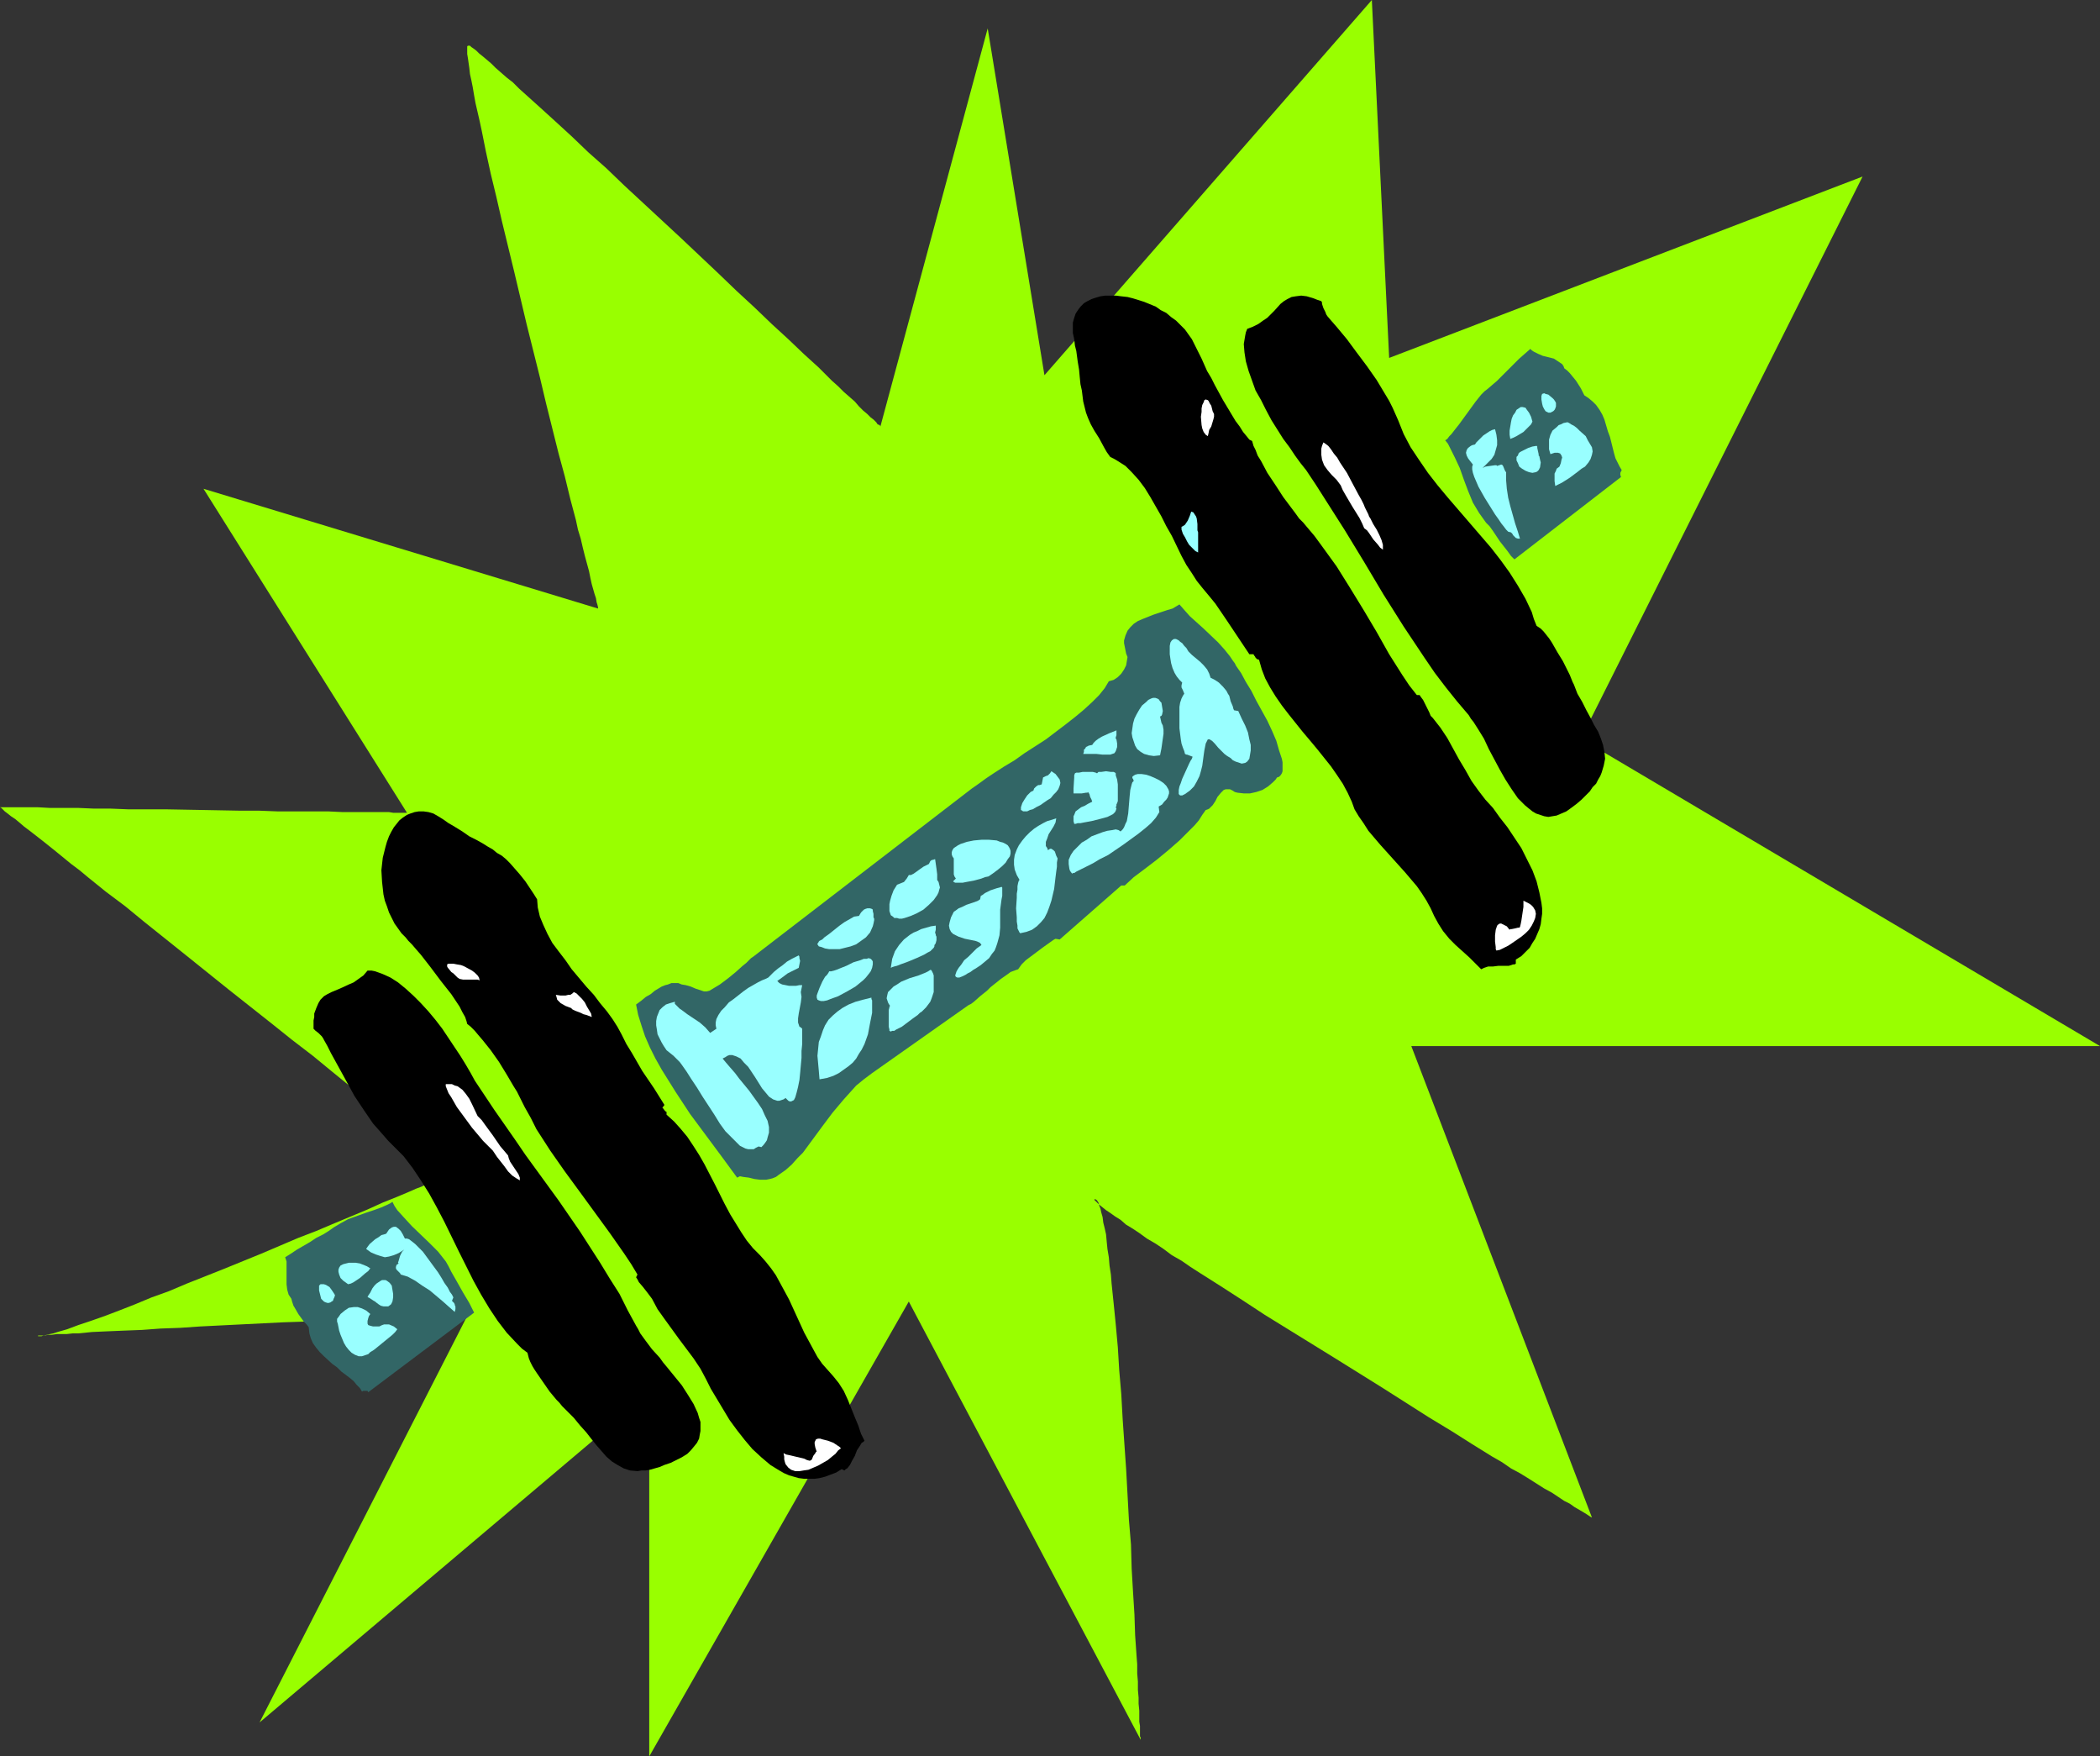<?xml version="1.0" encoding="UTF-8" standalone="no"?>
<svg
   version="1.0"
   width="129.724mm"
   height="108.473mm"
   id="svg42"
   sodipodi:docname="Weights - Dumbbell 1.wmf"
   xmlns:inkscape="http://www.inkscape.org/namespaces/inkscape"
   xmlns:sodipodi="http://sodipodi.sourceforge.net/DTD/sodipodi-0.dtd"
   xmlns="http://www.w3.org/2000/svg"
   xmlns:svg="http://www.w3.org/2000/svg">
  <rect width="100%" height="100%" fill="#333333" stroke="none"/>
  <sodipodi:namedview
     id="namedview42"
     pagecolor="#ffffff"
     bordercolor="#000000"
     borderopacity="0.25"
     inkscape:showpageshadow="2"
     inkscape:pageopacity="0.0"
     inkscape:pagecheckerboard="0"
     inkscape:deskcolor="#d1d1d1"
     inkscape:document-units="mm" />
  <defs
     id="defs1">
    <pattern
       id="WMFhbasepattern"
       patternUnits="userSpaceOnUse"
       width="6"
       height="6"
       x="0"
       y="0" />
  </defs>
  <path
     style="fill:#99ff00;fill-opacity:1;fill-rule:evenodd;stroke:none"
     d="m 139.622,142.046 v -0.162 -0.162 l -0.162,-0.646 -0.162,-0.485 -0.162,-0.97 -0.323,-0.97 -0.323,-1.131 -0.323,-1.131 -0.323,-1.454 -0.323,-1.616 -0.485,-1.778 -0.485,-1.778 -0.485,-1.939 -0.485,-2.101 -0.646,-2.101 -0.485,-2.262 -0.646,-2.424 -0.646,-2.424 -1.293,-5.333 -1.454,-5.333 -1.454,-5.818 -1.454,-5.818 -1.454,-6.141 -3.07,-12.282 -2.909,-12.282 -1.454,-5.979 -1.454,-5.979 -1.293,-5.656 -1.293,-5.333 -1.131,-5.171 -0.485,-2.424 -0.485,-2.424 -0.485,-2.262 -0.485,-2.101 -0.485,-2.101 -0.323,-1.778 -0.323,-1.939 -0.323,-1.616 -0.323,-1.454 -0.162,-1.454 -0.162,-1.131 -0.162,-1.131 -0.162,-0.97 V 11.312 10.827 l 0.162,-0.162 h 0.162 0.323 l 0.323,0.323 0.485,0.323 0.646,0.485 0.646,0.646 0.808,0.646 0.97,0.808 1.131,0.97 0.97,0.97 1.293,1.131 1.293,1.131 1.454,1.131 1.454,1.454 1.616,1.454 1.616,1.454 1.616,1.454 3.555,3.232 3.878,3.555 3.878,3.717 4.202,3.717 4.202,4.04 4.363,4.04 8.888,8.242 8.726,8.242 4.202,4.04 4.202,3.878 4.04,3.878 3.878,3.555 3.555,3.394 3.555,3.232 1.454,1.454 1.616,1.616 1.454,1.293 1.293,1.293 1.293,1.131 1.293,1.131 0.97,1.131 0.97,0.97 0.97,0.808 0.808,0.808 0.646,0.485 0.646,0.646 0.323,0.485 0.485,0.162 0.162,0.323 v 0 L 230.603,6.626 243.854,87.587 320.291,0 324.331,83.547 434.865,41.208 369.094,172.426 490.294,244.176 H 329.502 l 42.178,110.049 v 0 l -0.323,-0.162 -0.485,-0.323 -0.485,-0.323 -0.808,-0.485 -0.808,-0.485 -1.131,-0.646 -1.131,-0.808 -1.293,-0.646 -1.454,-0.97 -1.454,-0.97 -1.778,-0.97 -1.778,-1.131 -1.778,-1.131 -2.101,-1.293 -2.101,-1.131 -2.101,-1.454 -2.262,-1.293 -4.686,-2.909 -4.848,-3.07 -5.333,-3.232 -5.333,-3.394 -5.333,-3.394 -11.15,-6.949 -10.989,-6.787 -5.494,-3.394 -5.171,-3.394 -5.01,-3.232 -4.848,-3.07 -2.262,-1.454 -2.101,-1.454 -2.262,-1.293 -1.939,-1.454 -1.939,-1.293 -1.939,-1.131 -1.778,-1.293 -1.454,-0.97 -1.616,-0.97 -1.293,-1.131 -1.293,-0.808 -1.131,-0.808 -0.97,-0.646 -0.808,-0.646 -0.808,-0.646 -0.485,-0.485 -0.323,-0.323 -0.162,-0.162 -0.162,-0.162 0.162,-0.162 0.323,0.162 0.162,0.162 0.323,0.485 0.162,0.646 0.323,0.808 0.162,0.808 0.323,1.131 0.162,1.293 0.323,1.293 0.323,1.454 0.162,1.778 0.162,1.616 0.323,1.939 0.162,1.939 0.323,2.101 0.162,2.101 0.485,4.686 0.485,4.848 0.485,5.333 0.323,5.333 0.485,5.656 0.323,5.818 0.808,11.635 0.646,11.797 0.485,5.818 0.162,5.656 0.323,5.494 0.323,5.171 0.162,4.848 0.323,4.686 0.162,2.101 v 2.101 l 0.162,1.939 v 1.939 l 0.162,1.778 v 1.454 l 0.162,1.616 v 1.293 1.293 l 0.162,0.97 v 0.97 0.808 0.646 l 0.162,0.323 v 0.485 L 212.181,303.806 151.581,409.977 v -84.84 l -90.981,76.921 48.803,-95.505 h -0.323 -0.323 -0.646 l -0.646,0.162 h -0.646 -0.97 -1.131 l -1.131,0.162 h -1.293 -1.293 l -1.454,0.162 h -1.616 l -1.778,0.162 -3.555,0.162 -3.878,0.162 -4.202,0.162 -4.363,0.323 -4.525,0.162 -4.686,0.323 -4.848,0.162 -9.696,0.485 -9.696,0.485 -4.686,0.323 -4.525,0.162 -4.363,0.323 -4.202,0.162 -3.878,0.162 -3.555,0.162 -1.616,0.162 -1.616,0.162 h -1.293 l -1.454,0.162 h -1.293 -0.97 l -1.131,0.162 h -0.808 l -0.808,0.162 H 9.858 9.373 9.05 8.888 v 0.162 H 9.211 9.696 l 0.485,-0.162 0.808,-0.162 0.646,-0.162 0.808,-0.162 0.97,-0.323 1.131,-0.323 1.131,-0.323 2.586,-0.97 1.454,-0.485 1.454,-0.485 3.232,-1.131 3.394,-1.293 3.717,-1.454 3.878,-1.616 4.04,-1.454 4.202,-1.778 8.565,-3.394 8.726,-3.555 8.726,-3.717 4.202,-1.616 4.202,-1.778 3.878,-1.616 3.878,-1.616 3.555,-1.616 3.232,-1.293 3.07,-1.293 1.454,-0.646 1.293,-0.485 1.293,-0.646 1.131,-0.485 1.131,-0.485 0.97,-0.323 0.808,-0.323 0.808,-0.323 0.646,-0.323 0.646,-0.323 0.485,-0.162 0.323,-0.162 h 0.162 v 0 -0.162 l -0.323,-0.162 -0.323,-0.323 -0.646,-0.485 -0.485,-0.485 -0.808,-0.485 -0.97,-0.808 -0.97,-0.808 -1.293,-0.97 -1.293,-0.97 -1.293,-1.131 -1.454,-1.131 -1.616,-1.293 -1.616,-1.293 -1.778,-1.454 -1.778,-1.454 -1.939,-1.454 -2.101,-1.616 -4.202,-3.232 -4.363,-3.555 -4.525,-3.717 -4.848,-3.717 -4.848,-3.878 -10.019,-7.918 -9.858,-7.918 -4.848,-3.878 -4.848,-3.878 -4.525,-3.717 -4.525,-3.394 -4.202,-3.394 -1.939,-1.616 -1.939,-1.454 -1.778,-1.454 -1.778,-1.454 -1.616,-1.293 -1.616,-1.293 -1.454,-1.131 -1.454,-1.131 -1.293,-0.97 -1.131,-0.97 -0.97,-0.808 -0.97,-0.646 -0.808,-0.646 -0.646,-0.485 -0.485,-0.485 -0.323,-0.323 L 0,188.425 v 0 H 0.97 1.616 4.04 5.01 8.726 l 2.909,0.162 h 3.07 3.555 l 3.717,0.162 h 3.878 l 4.04,0.162 h 8.726 l 8.888,0.162 8.726,0.162 h 4.363 l 4.202,0.162 h 4.202 3.878 3.717 l 3.394,0.162 h 3.232 2.909 2.586 2.101 l 0.97,0.162 h 3.232 l -47.51,-75.628 z"
     id="path1" />
  <path
     style="fill:#326666;fill-opacity:1;fill-rule:evenodd;stroke:none"
     d="m 148.51,234.48 0.485,2.424 0.808,2.586 0.808,2.424 1.131,2.586 1.293,2.586 1.454,2.586 1.616,2.586 1.616,2.586 3.394,5.171 3.717,5.01 3.717,5.01 3.555,4.848 0.323,-0.162 0.323,-0.162 0.808,0.162 1.293,0.162 1.293,0.323 1.293,0.162 h 1.454 l 0.808,-0.162 0.646,-0.162 0.808,-0.323 0.646,-0.485 1.616,-1.131 1.454,-1.293 1.293,-1.454 1.293,-1.293 2.262,-3.07 2.262,-3.07 2.424,-3.232 2.586,-3.07 1.454,-1.616 1.454,-1.616 1.778,-1.454 1.939,-1.454 22.462,-15.837 0.646,-0.323 0.646,-0.485 1.454,-1.293 1.616,-1.293 0.808,-0.808 0.808,-0.646 1.616,-1.293 1.616,-1.131 0.646,-0.485 1.293,-0.485 0.485,-0.162 0.808,-1.131 0.97,-0.97 1.293,-0.97 1.293,-0.97 1.293,-0.97 1.131,-0.808 1.131,-0.808 0.485,-0.323 0.323,-0.162 0.97,0.162 14.382,-12.605 h 0.808 l 2.101,-1.939 2.586,-1.939 2.747,-2.101 2.747,-2.262 2.586,-2.262 2.424,-2.424 1.131,-1.131 0.97,-1.131 0.808,-1.293 0.808,-1.131 0.485,-0.162 0.323,-0.162 0.808,-0.808 0.646,-0.97 0.485,-0.97 0.808,-0.97 0.323,-0.323 0.323,-0.323 0.485,-0.162 h 0.485 0.485 l 0.646,0.323 0.485,0.323 0.646,0.162 1.454,0.162 h 1.454 l 1.454,-0.323 1.454,-0.485 1.293,-0.808 1.131,-0.97 0.646,-0.646 0.323,-0.485 0.485,-0.162 0.323,-0.323 0.323,-0.485 0.162,-0.485 v -0.646 -0.646 -0.808 l -0.162,-0.808 -0.646,-1.939 -0.646,-2.262 -0.97,-2.262 -1.131,-2.424 -2.586,-4.686 -1.131,-2.262 -1.293,-2.101 -1.131,-2.101 -1.131,-1.616 -0.323,-0.646 -0.485,-0.646 -0.323,-0.485 -0.323,-0.485 -1.293,-1.616 -1.454,-1.616 -3.394,-3.232 -1.616,-1.454 -1.616,-1.454 -1.293,-1.454 -1.131,-1.293 -0.808,0.485 -0.808,0.485 -1.131,0.323 -0.97,0.323 -2.424,0.808 -2.424,0.97 -1.131,0.485 -0.97,0.646 -0.808,0.808 -0.646,0.808 -0.485,1.131 -0.323,1.131 v 0.646 l 0.162,0.808 0.162,0.808 0.162,0.808 0.323,0.808 -0.162,0.97 -0.162,0.97 -0.485,0.97 -0.646,0.97 -0.808,0.808 -0.97,0.646 -1.131,0.323 -0.485,0.808 -0.485,0.808 -1.293,1.616 -1.616,1.616 -1.939,1.778 -1.939,1.616 -2.262,1.778 -4.686,3.555 -5.01,3.232 -2.262,1.616 -2.424,1.454 -2.262,1.454 -1.939,1.293 -1.778,1.293 -1.616,1.131 -51.066,39.269 -0.485,0.323 -0.485,0.485 -0.646,0.646 -0.808,0.646 -1.616,1.454 -1.778,1.454 -1.939,1.454 -0.808,0.485 -0.808,0.485 -0.808,0.485 -0.646,0.162 h -0.646 l -0.485,-0.162 -1.454,-0.485 -1.131,-0.485 -1.131,-0.323 -0.97,-0.162 -0.808,-0.323 h -0.808 -0.808 l -0.808,0.323 -0.646,0.162 -0.808,0.323 -0.808,0.485 -0.808,0.485 -0.97,0.808 -1.131,0.646 -0.97,0.808 z"
     id="path2" />
  <path
     style="fill:#99ffff;fill-opacity:1;fill-rule:evenodd;stroke:none"
     d="m 186.971,231.572 0.162,1.131 -0.162,1.293 -0.485,2.586 -0.162,1.131 v 0.97 l 0.162,0.485 0.162,0.485 0.323,0.162 0.323,0.323 v 0.323 0.808 1.131 1.293 l -0.162,1.616 v 1.616 l -0.323,3.555 -0.162,1.616 -0.323,1.616 -0.323,1.293 -0.323,1.131 -0.162,0.323 -0.162,0.323 -0.323,0.162 -0.323,0.162 h -0.323 l -0.323,-0.162 -0.323,-0.323 -0.323,-0.323 -0.485,0.323 -0.485,0.162 -0.485,0.162 h -0.485 l -0.485,-0.162 -0.485,-0.162 -0.97,-0.646 -0.808,-0.97 -0.808,-0.97 -1.616,-2.586 -1.616,-2.424 -0.97,-0.97 -0.808,-0.97 -0.97,-0.485 -0.485,-0.162 -0.485,-0.162 h -0.646 l -0.485,0.162 -0.485,0.323 -0.646,0.323 0.808,0.97 0.97,1.131 1.131,1.293 0.97,1.293 2.262,2.747 2.101,2.909 0.97,1.454 0.646,1.454 0.646,1.293 0.323,1.454 v 1.293 l -0.323,1.131 -0.162,0.646 -0.323,0.485 -0.485,0.646 -0.485,0.485 -0.646,-0.162 -0.646,0.323 -0.485,0.323 h -0.646 -0.646 l -0.646,-0.162 -0.646,-0.323 -0.646,-0.323 -0.646,-0.646 -1.293,-1.293 -1.454,-1.454 -1.293,-1.778 -1.293,-2.101 -2.747,-4.202 -1.293,-2.101 -1.293,-1.939 -1.131,-1.778 -1.131,-1.616 -0.485,-0.646 -0.485,-0.485 -0.485,-0.485 -0.485,-0.485 -0.808,-0.646 -0.808,-0.646 -0.646,-0.97 -0.485,-0.808 -0.485,-0.97 -0.485,-0.97 -0.162,-1.131 -0.162,-0.97 v -0.97 l 0.162,-0.97 0.323,-0.808 0.323,-0.808 0.646,-0.646 0.808,-0.646 0.97,-0.323 1.131,-0.323 v 0.162 0.323 l 0.323,0.323 0.323,0.323 0.485,0.485 0.485,0.323 1.293,0.97 1.454,0.97 1.454,0.97 1.293,1.131 1.131,1.293 1.454,-0.97 -0.162,-0.808 v -0.646 l 0.162,-0.808 0.485,-0.97 0.646,-0.97 0.808,-0.808 0.97,-1.131 1.131,-0.808 2.262,-1.778 1.131,-0.808 1.131,-0.646 1.131,-0.646 0.97,-0.485 0.808,-0.323 0.646,-0.323 0.646,-0.646 0.646,-0.646 0.97,-0.808 1.131,-0.808 0.97,-0.808 1.131,-0.646 0.97,-0.485 0.646,-0.323 0.162,0.323 v 0.323 l 0.162,0.646 -0.162,0.808 -0.162,0.808 -1.293,0.646 -1.293,0.646 -1.293,0.97 -1.131,0.808 0.485,0.485 0.646,0.323 0.808,0.162 0.808,0.162 h 1.616 l 0.808,-0.162 h 0.646 z"
     id="path3" />
  <path
     style="fill:#99ffff;fill-opacity:1;fill-rule:evenodd;stroke:none"
     d="m 203.616,236.42 -0.485,2.424 -0.485,2.586 -0.808,2.262 -0.646,1.293 -0.646,0.97 -0.646,1.131 -0.808,0.97 -0.97,0.808 -1.131,0.808 -1.131,0.808 -1.293,0.646 -1.454,0.485 -1.778,0.323 -0.162,-1.939 -0.162,-1.778 -0.162,-1.778 0.162,-1.616 0.162,-1.616 0.485,-1.293 0.485,-1.454 0.485,-1.131 0.808,-1.293 0.97,-0.97 1.131,-0.97 1.131,-0.808 1.454,-0.808 1.616,-0.646 1.778,-0.485 1.939,-0.485 v 0.323 l 0.162,0.323 v 2.586 z"
     id="path4" />
  <path
     style="fill:#99ffff;fill-opacity:1;fill-rule:evenodd;stroke:none"
     d="m 203.777,224.461 v 0.646 l -0.162,0.808 -0.323,0.808 -0.485,0.646 -0.646,0.808 -0.646,0.646 -1.778,1.454 -1.939,1.131 -2.101,1.131 -1.778,0.646 -0.808,0.323 -0.808,0.162 h -0.646 l -0.485,-0.162 -0.323,-0.162 -0.162,-0.485 v -0.485 l 0.162,-0.485 0.485,-1.293 0.646,-1.454 0.646,-1.131 0.485,-0.485 0.323,-0.485 0.162,-0.323 h 0.162 0.323 l 0.646,-0.162 0.485,-0.162 0.808,-0.323 1.616,-0.646 1.616,-0.808 1.616,-0.485 0.808,-0.323 h 0.646 l 0.485,-0.162 0.485,0.162 0.323,0.323 z"
     id="path5" />
  <path
     style="fill:#99ffff;fill-opacity:1;fill-rule:evenodd;stroke:none"
     d="m 204.101,214.765 -0.162,0.808 -0.162,0.646 -0.646,1.454 -0.97,1.131 -1.131,0.808 -1.131,0.808 -1.293,0.485 -1.293,0.323 -1.293,0.323 h -1.293 -1.131 l -0.97,-0.162 -0.808,-0.323 -0.646,-0.162 -0.323,-0.485 v -0.162 l 0.162,-0.162 0.162,-0.323 0.162,-0.162 0.646,-0.323 0.485,-0.485 1.131,-0.808 2.424,-1.939 1.131,-0.808 1.131,-0.646 1.131,-0.646 1.131,-0.162 0.485,-0.808 0.646,-0.646 0.323,-0.162 0.485,-0.162 h 0.646 l 0.485,0.162 0.162,0.162 v 0.323 l 0.162,0.646 v 0.808 l 0.162,0.323 z"
     id="path6" />
  <path
     style="fill:#99ffff;fill-opacity:1;fill-rule:evenodd;stroke:none"
     d="m 217.19,226.4 h 0.162 l 0.162,0.162 0.162,0.323 0.162,0.323 0.162,0.485 v 0.808 1.293 1.778 l -0.485,1.454 -0.323,0.808 -0.485,0.646 -0.485,0.646 -0.485,0.485 -0.162,0.162 -0.323,0.323 -0.485,0.323 -0.485,0.485 -1.131,0.808 -1.293,0.97 -1.293,0.97 -1.293,0.646 -0.485,0.323 h -0.485 l -0.323,0.162 -0.323,-0.162 v 0 -0.323 l -0.162,-0.646 v -0.808 -2.101 -0.97 l 0.162,-0.646 v -0.162 l 0.162,-0.162 -0.323,-0.485 -0.162,-0.323 -0.323,-0.97 0.162,-0.808 0.162,-0.646 0.646,-0.646 0.646,-0.646 0.808,-0.485 0.97,-0.646 1.939,-0.808 2.101,-0.646 0.808,-0.323 0.808,-0.323 0.646,-0.323 z"
     id="path7" />
  <path
     style="fill:#99ffff;fill-opacity:1;fill-rule:evenodd;stroke:none"
     d="m 218.483,218.159 v 0.162 l 0.162,0.323 v 0.808 l -0.162,0.646 -0.162,0.323 -0.162,0.162 v 0.323 l -0.162,0.323 -0.323,0.323 -0.485,0.485 -0.646,0.323 -0.808,0.485 -1.778,0.808 -1.939,0.808 -1.778,0.646 -0.808,0.323 -0.646,0.162 -0.485,0.162 -0.323,0.162 0.323,-2.101 0.646,-1.778 0.97,-1.454 1.131,-1.293 1.454,-1.131 0.808,-0.485 0.808,-0.323 0.97,-0.485 1.131,-0.323 1.131,-0.323 1.131,-0.162 v 0.162 0.323 0.485 l -0.162,0.646 z"
     id="path8" />
  <path
     style="fill:#99ffff;fill-opacity:1;fill-rule:evenodd;stroke:none"
     d="m 218.806,205.393 0.323,0.485 0.162,0.646 0.162,0.646 -0.162,0.485 -0.162,0.646 -0.323,0.646 -0.808,1.131 -1.131,1.131 -1.293,1.131 -1.454,0.808 -1.454,0.646 -1.454,0.485 -0.646,0.162 h -0.646 l -0.485,-0.162 h -0.646 l -0.323,-0.323 -0.485,-0.323 -0.162,-0.485 -0.162,-0.485 v -0.808 -0.808 l 0.162,-0.808 0.323,-1.131 0.485,-1.293 0.808,-1.293 0.808,-0.323 0.808,-0.323 0.646,-0.808 0.485,-0.808 h 0.485 l 0.646,-0.323 1.131,-0.808 1.131,-0.808 1.293,-0.646 0.162,-0.323 0.162,-0.323 0.162,-0.162 0.323,-0.162 h 0.162 l 0.485,-0.162 0.162,1.131 0.162,1.131 0.162,1.293 z"
     id="path9" />
  <path
     style="fill:#99ffff;fill-opacity:1;fill-rule:evenodd;stroke:none"
     d="m 222.685,200.383 -0.323,-0.485 -0.162,-0.485 v -0.485 l 0.162,-0.485 0.323,-0.485 0.485,-0.323 0.485,-0.323 0.646,-0.323 1.454,-0.485 1.616,-0.323 1.778,-0.162 h 1.778 l 1.778,0.162 0.808,0.323 0.646,0.162 0.646,0.323 0.485,0.323 0.323,0.485 0.162,0.323 0.162,0.485 v 0.646 l -0.162,0.646 -0.485,0.646 -0.485,0.808 -0.808,0.808 -0.97,0.808 -1.293,0.97 -0.485,0.323 -0.485,0.323 -0.808,0.162 -0.808,0.323 -1.778,0.485 -1.778,0.323 -0.808,0.162 h -0.646 -1.131 l -0.323,-0.162 -0.162,-0.162 0.162,-0.162 0.485,-0.485 -0.323,-0.485 -0.162,-0.485 v -1.616 -1.778 z"
     id="path10" />
  <path
     style="fill:#99ffff;fill-opacity:1;fill-rule:evenodd;stroke:none"
     d="m 233.835,209.917 -0.323,2.424 v 2.101 2.101 l -0.162,1.778 -0.485,1.778 -0.323,0.97 -0.323,0.808 -0.646,0.808 -0.646,0.97 -0.97,0.808 -0.97,0.808 -0.97,0.646 -0.808,0.485 -0.646,0.485 -0.646,0.323 -0.485,0.323 -0.646,0.323 -0.808,0.323 h -0.485 l -0.323,-0.162 -0.162,-0.323 0.162,-0.485 0.162,-0.485 0.485,-0.808 0.646,-0.808 0.646,-0.97 0.97,-0.808 0.97,-0.97 0.97,-0.97 1.131,-0.808 -0.323,-0.485 -0.646,-0.323 -0.485,-0.162 -0.808,-0.162 -1.616,-0.323 -1.454,-0.485 -0.646,-0.323 -0.646,-0.323 -0.485,-0.485 -0.323,-0.646 -0.162,-0.808 0.162,-0.808 0.323,-1.131 0.323,-0.646 0.323,-0.646 0.485,-0.323 0.646,-0.485 0.808,-0.323 0.97,-0.485 1.939,-0.646 0.808,-0.323 0.485,-0.323 0.162,-0.808 0.323,-0.162 0.646,-0.485 1.293,-0.646 1.454,-0.485 0.646,-0.162 0.485,-0.162 0.162,0.162 v 0.323 0.808 0.808 z"
     id="path11" />
  <path
     style="fill:#99ffff;fill-opacity:1;fill-rule:evenodd;stroke:none"
     d="m 246.925,200.383 -0.162,0.97 v 0.97 l -0.162,1.131 -0.162,1.293 -0.323,2.747 -0.646,2.747 -0.485,1.454 -0.485,1.293 -0.646,1.293 -0.808,0.97 -0.97,0.97 -1.131,0.808 -1.293,0.485 -1.454,0.323 -0.162,-0.162 -0.162,-0.323 -0.323,-0.646 v -0.646 l -0.162,-0.97 v -0.97 l -0.162,-2.101 0.162,-2.424 v -0.97 l 0.162,-0.97 v -0.808 l 0.162,-0.808 0.162,-0.485 0.162,-0.162 -0.646,-1.131 -0.485,-1.293 -0.162,-1.131 v -1.131 l 0.162,-1.131 0.485,-1.293 0.485,-0.97 0.808,-1.131 0.808,-0.97 0.97,-0.97 0.97,-0.808 0.97,-0.646 1.131,-0.646 0.97,-0.485 1.131,-0.323 0.97,-0.323 -0.162,0.97 -0.485,0.97 -1.131,1.778 -0.323,0.97 -0.323,0.808 v 0.97 l 0.323,0.485 0.162,0.485 0.485,-0.323 h 0.323 l 0.485,0.323 0.323,0.323 0.162,0.485 0.162,0.485 0.162,0.323 z"
     id="path12" />
  <path
     style="fill:#99ffff;fill-opacity:1;fill-rule:evenodd;stroke:none"
     d="m 243.531,181.476 0.646,-0.323 0.485,-0.162 0.323,-0.323 0.162,-0.162 0.323,-0.485 0.97,0.646 0.485,0.646 0.485,0.646 0.162,0.808 -0.162,0.646 -0.323,0.808 -0.485,0.646 -0.646,0.646 -0.646,0.808 -0.808,0.485 -1.616,1.131 -0.97,0.485 -0.808,0.485 -0.646,0.162 -0.646,0.323 h -0.646 -0.323 l -0.162,-0.162 -0.323,-0.162 v -0.323 -0.323 l 0.323,-0.97 0.485,-0.808 0.646,-0.97 0.808,-0.808 0.323,-0.162 0.323,-0.162 0.162,-0.485 0.162,-0.162 0.323,-0.323 0.485,-0.323 h 0.323 l 0.485,-0.162 z"
     id="path13" />
  <path
     style="fill:#99ffff;fill-opacity:1;fill-rule:evenodd;stroke:none"
     d="m 260.337,180.345 0.162,0.162 v 0.485 l 0.323,0.97 0.162,1.131 v 1.293 1.454 1.131 l -0.162,0.485 -0.162,0.323 v 0.323 l -0.162,0.323 0.162,0.323 -0.162,0.485 -0.162,0.323 -0.485,0.485 -0.646,0.323 -0.646,0.323 -1.778,0.485 -1.939,0.485 -1.778,0.323 -0.808,0.162 h -0.646 l -0.485,0.162 h -0.323 l -0.162,-0.646 v -0.646 -0.485 l 0.162,-0.323 0.323,-0.808 0.646,-0.485 0.646,-0.485 0.808,-0.323 0.808,-0.485 0.97,-0.485 -0.162,-0.485 -0.323,-0.646 -0.162,-0.646 -0.323,-0.485 -0.162,0.162 h -0.323 l -0.97,0.162 h -1.131 -0.808 v -1.131 l 0.162,-2.586 v -0.485 l 0.162,-0.485 0.323,-0.162 h 0.646 l 0.808,-0.162 h 0.808 0.97 0.646 l 0.646,0.162 0.323,0.162 0.323,-0.323 h 0.646 l 1.131,-0.162 1.131,0.162 h 0.646 z"
     id="path14" />
  <path
     style="fill:#99ffff;fill-opacity:1;fill-rule:evenodd;stroke:none"
     d="m 270.68,189.556 -0.808,1.293 -1.131,1.293 -1.293,1.131 -1.616,1.293 -1.778,1.293 -1.778,1.293 -3.555,2.424 -1.939,0.97 -1.616,0.97 -1.616,0.808 -1.293,0.646 -0.97,0.485 -0.485,0.323 h -0.323 l -0.162,0.162 h -0.162 0.162 l -0.485,-0.646 -0.162,-0.485 -0.162,-1.131 v -0.97 l 0.485,-1.131 0.646,-0.97 0.97,-0.97 0.97,-0.97 1.131,-0.646 1.131,-0.808 1.293,-0.485 1.293,-0.485 1.131,-0.323 1.131,-0.162 0.808,-0.162 0.646,0.162 0.485,0.323 0.485,-0.485 0.323,-0.485 0.323,-0.808 0.323,-0.646 0.323,-1.778 0.162,-1.939 0.162,-1.939 0.162,-1.616 0.162,-0.646 0.162,-0.646 0.162,-0.485 0.323,-0.323 -0.162,-0.485 -0.162,-0.162 v -0.323 l 0.162,-0.162 0.485,-0.323 0.646,-0.162 h 0.808 l 1.131,0.162 0.97,0.323 1.131,0.485 0.97,0.485 0.97,0.646 0.646,0.646 0.485,0.808 0.162,0.485 v 0.485 l -0.162,0.485 -0.162,0.485 -0.323,0.485 -0.485,0.485 -0.485,0.646 -0.808,0.485 z"
     id="path15" />
  <path
     style="fill:#99ffff;fill-opacity:1;fill-rule:evenodd;stroke:none"
     d="m 260.661,172.588 0.162,0.97 v 0.808 l -0.162,0.485 -0.162,0.485 -0.323,0.485 -0.485,0.162 -0.485,0.162 h -0.485 -1.293 l -1.454,-0.162 h -1.616 -1.454 l 0.162,-0.485 v -0.485 l 0.323,-0.323 0.162,-0.323 0.646,-0.323 0.808,-0.162 0.323,-0.485 0.485,-0.485 0.646,-0.485 0.808,-0.485 1.778,-0.808 0.808,-0.323 0.808,-0.323 v 0.485 0.646 l -0.162,0.485 v 0.323 z"
     id="path16" />
  <path
     style="fill:#99ffff;fill-opacity:1;fill-rule:evenodd;stroke:none"
     d="m 271.164,168.709 0.323,0.646 0.162,0.97 v 0.97 l -0.162,1.131 -0.323,2.262 -0.162,0.808 -0.162,0.808 -1.454,0.162 -1.131,-0.162 -1.131,-0.323 -0.808,-0.485 -0.808,-0.646 -0.485,-0.808 -0.323,-0.97 -0.323,-0.97 -0.162,-0.97 0.162,-1.131 0.162,-1.131 0.323,-1.131 0.485,-0.97 0.646,-1.131 0.646,-0.97 0.97,-0.808 0.485,-0.485 0.646,-0.323 0.485,-0.162 h 0.485 l 0.485,0.162 0.323,0.162 0.323,0.485 0.323,0.323 0.162,0.97 0.162,0.97 -0.162,0.808 -0.162,0.323 -0.323,0.162 z"
     id="path17" />
  <path
     style="fill:#99ffff;fill-opacity:1;fill-rule:evenodd;stroke:none"
     d="m 286.355,161.276 0.323,0.646 0.323,0.485 0.323,1.293 0.485,1.131 0.162,0.646 0.162,0.323 0.97,0.162 0.808,1.778 0.808,1.616 0.646,1.616 0.323,1.616 0.323,1.293 v 1.293 l -0.162,0.97 -0.162,0.97 -0.485,0.646 -0.485,0.323 -0.808,0.162 -0.485,-0.162 -0.97,-0.323 -0.646,-0.323 -0.485,-0.485 -0.808,-0.485 -0.646,-0.485 -0.646,-0.646 -0.808,-0.808 -0.808,-0.97 -0.323,-0.323 -0.323,-0.323 -0.323,-0.162 -0.162,-0.162 h -0.485 l -0.162,0.323 -0.323,0.646 -0.162,0.808 -0.162,0.808 -0.162,1.131 -0.323,2.424 -0.323,1.293 -0.323,1.131 -0.646,1.293 -0.646,1.131 -0.97,0.97 -1.131,0.808 -0.323,0.162 -0.323,0.162 h -0.485 l -0.323,-0.323 v -0.323 -0.646 l 0.162,-0.808 0.323,-0.808 0.323,-0.97 0.808,-1.778 0.808,-1.778 0.323,-0.646 0.323,-0.485 0.162,-0.485 v 0 l -1.293,-0.485 h -0.162 l -0.323,-0.162 -0.162,-0.646 -0.323,-0.808 -0.323,-0.97 -0.162,-0.97 -0.323,-2.586 v -2.586 -1.293 -1.131 l 0.162,-0.97 0.323,-0.97 0.323,-0.646 0.323,-0.485 -0.323,-0.808 -0.323,-0.646 v -0.485 l 0.162,-0.646 -0.646,-0.646 -0.646,-0.808 -0.485,-0.808 -0.485,-1.131 -0.323,-1.131 -0.162,-0.97 -0.162,-1.131 v -1.131 -0.808 l 0.162,-0.808 0.323,-0.485 0.485,-0.323 h 0.485 l 0.323,0.162 0.323,0.162 0.323,0.323 0.485,0.323 0.485,0.646 0.485,0.485 0.485,0.808 0.808,0.808 1.939,1.616 0.808,0.808 0.808,0.97 0.485,0.97 0.323,0.97 0.97,0.485 0.97,0.646 0.97,0.97 z"
     id="path18" />
  <path
     style="fill:#326666;fill-opacity:1;fill-rule:evenodd;stroke:none"
     d="m 347.278,90.819 -0.646,0.485 -0.808,0.808 -1.293,1.616 -2.586,3.555 -1.293,1.778 -0.646,0.808 -1.131,1.454 -0.485,0.485 -0.485,0.646 -0.485,0.323 0.646,0.808 0.485,0.97 1.131,2.262 1.131,2.424 0.97,2.747 0.97,2.586 1.131,2.747 1.454,2.424 0.808,1.131 0.808,1.131 0.808,0.808 0.808,1.131 1.616,2.424 1.778,2.262 0.808,1.131 0.808,0.808 24.886,-19.23 -0.162,-0.485 v -0.485 l 0.162,-0.323 0.162,-0.323 -0.485,-0.808 -0.485,-0.97 -0.485,-0.97 -0.323,-1.131 -0.646,-2.586 -0.323,-1.293 -0.485,-1.293 -0.808,-2.747 -0.485,-1.131 -0.646,-1.131 -0.808,-1.131 -0.808,-0.808 -0.97,-0.808 -0.97,-0.646 -0.323,-0.646 -0.485,-0.97 -1.131,-1.778 -1.454,-1.778 -0.646,-0.646 -0.646,-0.485 -0.162,-0.485 -0.323,-0.485 -0.97,-0.646 -0.97,-0.646 -1.293,-0.323 -1.293,-0.323 -1.131,-0.485 -0.97,-0.485 -0.485,-0.323 -0.323,-0.323 -1.293,1.131 -1.293,1.131 -2.586,2.586 -2.586,2.586 -1.131,0.97 z"
     id="path19" />
  <path
     style="fill:#99ffff;fill-opacity:1;fill-rule:evenodd;stroke:none"
     d="m 351.641,110.211 v 1.939 l 0.162,1.939 0.323,2.101 0.485,1.939 1.131,4.04 0.646,1.939 0.485,1.616 h -0.485 l -0.485,-0.162 -0.162,-0.162 -0.162,-0.162 -0.323,-0.323 -0.162,-0.323 -0.323,-0.323 -0.646,-0.162 -0.485,-0.485 -0.485,-0.646 -0.646,-0.808 -0.646,-0.97 -0.808,-1.131 -0.808,-1.293 -1.616,-2.586 -1.454,-2.586 -0.485,-1.131 -0.485,-1.131 -0.323,-0.97 -0.162,-0.808 v -0.646 l 0.162,-0.485 -0.646,-0.808 -0.485,-0.646 -0.323,-0.646 -0.162,-0.646 0.162,-0.646 0.323,-0.485 0.646,-0.485 0.323,-0.162 0.646,-0.162 0.323,-0.485 0.485,-0.485 1.131,-1.131 1.454,-0.97 0.646,-0.323 0.646,-0.162 0.323,1.293 0.162,1.293 v 1.131 l -0.323,1.131 -0.323,1.131 -0.646,0.97 -0.97,0.97 -1.131,1.131 0.323,-0.162 0.323,-0.162 1.131,-0.162 1.131,-0.162 h 0.323 l 0.162,0.162 0.485,-0.162 0.485,-0.162 0.323,0.162 0.162,0.323 0.323,0.808 0.162,0.323 z"
     id="path20" />
  <path
     style="fill:#99ffff;fill-opacity:1;fill-rule:evenodd;stroke:none"
     d="m 359.398,106.494 0.162,0.808 0.162,0.646 -0.162,1.131 -0.162,0.323 -0.162,0.323 -0.323,0.323 -0.323,0.162 -0.808,0.162 -0.808,-0.162 -0.808,-0.323 -0.808,-0.485 -0.646,-0.485 -0.323,-0.808 -0.323,-0.646 v -0.808 l 0.323,-0.323 0.162,-0.485 0.323,-0.323 0.646,-0.323 0.646,-0.323 0.646,-0.323 0.97,-0.323 0.97,-0.162 0.162,0.162 v 0.323 l 0.323,1.454 v 0.323 z"
     id="path21" />
  <path
     style="fill:#99ffff;fill-opacity:1;fill-rule:evenodd;stroke:none"
     d="m 357.782,98.414 -0.323,0.646 -0.646,0.646 -1.131,1.131 -1.616,0.97 -0.646,0.323 -0.808,0.323 -0.162,-0.97 v -0.97 l 0.162,-0.97 0.162,-0.97 0.162,-0.808 0.323,-0.808 0.485,-0.646 0.323,-0.646 0.485,-0.323 0.485,-0.323 h 0.485 l 0.646,0.162 0.323,0.485 0.485,0.646 0.485,0.97 z"
     id="path22" />
  <path
     style="fill:#99ffff;fill-opacity:1;fill-rule:evenodd;stroke:none"
     d="m 364.084,108.918 0.323,-0.808 0.162,-0.808 0.162,-0.485 -0.162,-0.485 -0.323,-0.485 -0.485,-0.162 h -0.323 -0.485 l -0.485,0.162 -0.485,0.162 -0.323,-1.131 v -1.293 -0.97 l 0.323,-1.131 0.485,-0.97 0.97,-0.808 0.485,-0.485 0.485,-0.162 0.646,-0.323 0.808,-0.162 h 0.162 l 0.323,0.162 0.485,0.323 0.646,0.323 0.646,0.485 0.646,0.646 1.454,1.293 0.485,0.97 0.485,0.808 0.485,0.808 0.162,0.97 -0.162,0.808 -0.323,0.97 -0.485,0.808 -0.808,0.97 -0.808,0.485 -0.808,0.646 -1.939,1.454 -1.778,1.131 -0.97,0.485 -0.646,0.323 -0.162,-1.131 v -1.131 -0.646 l 0.323,-0.646 0.162,-0.485 z"
     id="path23" />
  <path
     style="fill:#99ffff;fill-opacity:1;fill-rule:evenodd;stroke:none"
     d="m 362.792,93.243 0.323,0.485 0.162,0.323 v 0.485 0.323 l -0.162,0.485 -0.162,0.323 -0.323,0.323 -0.323,0.162 -0.323,0.162 h -0.485 l -0.323,-0.162 -0.323,-0.162 -0.323,-0.485 -0.323,-0.646 -0.162,-0.646 -0.162,-0.97 v -0.808 l 0.162,-0.485 0.485,-0.162 0.323,0.162 0.646,0.162 0.97,0.808 z"
     id="path24" />
  <path
     style="fill:#000000;fill-opacity:1;fill-rule:evenodd;stroke:none"
     d="m 334.512,167.578 -0.485,-0.485 -0.323,-0.808 -0.808,-1.616 -0.646,-1.293 -0.485,-0.646 -0.323,-0.485 h -0.646 l -1.778,-2.262 -1.616,-2.424 -3.07,-4.848 -2.909,-5.171 -3.07,-5.171 -3.07,-5.01 -3.232,-5.171 -3.394,-4.686 -1.778,-2.424 -1.778,-2.101 -0.808,-0.97 -0.97,-0.97 -0.808,-1.131 -0.97,-1.293 -1.939,-2.586 -1.778,-2.747 -1.939,-2.909 -1.454,-2.747 -0.808,-1.293 -0.485,-1.293 -0.485,-0.97 -0.323,-1.131 -0.323,-0.162 -0.323,-0.162 -0.646,-0.808 -0.808,-0.97 -0.808,-1.293 -0.97,-1.293 -0.97,-1.616 -1.939,-3.232 -1.939,-3.555 -0.808,-1.616 -0.97,-1.616 -0.646,-1.454 -0.646,-1.454 -0.485,-0.97 -0.485,-0.97 -0.646,-1.293 -0.646,-1.293 -0.808,-1.131 -0.808,-1.131 -0.97,-0.97 -1.131,-1.131 -1.131,-0.808 -1.131,-0.97 -1.293,-0.646 -1.131,-0.808 -2.747,-1.131 -2.586,-0.808 -1.293,-0.323 -1.454,-0.162 -1.293,-0.162 h -1.131 -1.293 l -1.131,0.162 -1.131,0.323 -0.97,0.323 -0.97,0.485 -0.808,0.485 -0.808,0.808 -0.485,0.646 -0.646,0.97 -0.323,0.97 -0.323,1.131 v 1.131 1.293 l 0.323,1.454 0.162,1.454 0.323,1.293 0.323,2.424 0.323,1.939 0.162,1.778 0.162,1.616 0.323,1.454 0.323,2.586 0.323,1.293 0.323,1.293 0.485,1.293 0.646,1.454 0.808,1.454 1.131,1.778 1.131,2.101 0.646,1.131 0.808,1.131 0.97,0.485 0.808,0.485 1.778,1.131 1.454,1.454 1.616,1.778 1.454,1.939 1.293,2.101 1.293,2.262 1.293,2.262 1.131,2.262 1.293,2.262 2.262,4.686 1.131,2.101 1.293,1.939 1.131,1.778 1.293,1.616 1.616,1.939 1.454,1.778 2.747,4.04 2.586,3.878 2.586,3.878 h 0.97 l 0.162,0.323 0.162,0.162 0.162,0.323 0.162,0.162 0.162,0.162 0.485,0.162 0.646,2.262 0.808,2.101 1.131,2.101 1.293,2.101 1.454,2.101 1.616,2.101 3.232,4.04 1.778,2.101 1.616,1.939 3.232,4.04 1.454,2.101 1.293,1.939 1.131,2.101 0.97,2.101 0.646,1.778 0.97,1.616 1.131,1.616 1.131,1.778 2.747,3.232 2.909,3.232 2.909,3.232 2.747,3.232 1.131,1.616 1.131,1.778 0.97,1.778 0.808,1.778 0.97,1.778 1.131,1.778 1.454,1.778 1.454,1.454 3.232,2.909 1.454,1.454 1.293,1.293 0.323,-0.162 0.323,-0.162 0.97,-0.323 h 1.131 l 1.293,-0.162 h 1.293 1.131 l 0.97,-0.323 h 0.323 l 0.323,-0.162 v -0.162 -0.808 l 1.293,-0.808 0.97,-0.97 0.97,-0.97 0.646,-1.131 0.646,-0.97 0.485,-1.131 0.485,-1.131 0.323,-1.131 0.162,-1.293 0.162,-1.131 v -1.293 l -0.162,-1.293 -0.485,-2.424 -0.646,-2.586 -0.97,-2.586 -1.293,-2.586 -1.293,-2.586 -1.616,-2.424 -1.616,-2.424 -1.778,-2.262 -1.616,-2.262 -1.778,-1.939 -1.616,-2.101 -1.616,-2.262 -1.454,-2.586 -1.454,-2.424 -2.747,-5.01 -1.616,-2.424 z"
     id="path25" />
  <path
     style="fill:#000000;fill-opacity:1;fill-rule:evenodd;stroke:none"
     d="m 309.948,73.851 -0.323,-0.485 -0.162,-0.485 -0.485,-0.97 -0.323,-0.97 v -0.323 l -0.162,-0.323 -0.97,-0.323 -0.808,-0.323 -1.616,-0.485 -1.293,-0.162 -1.293,0.162 -0.97,0.162 -0.97,0.485 -0.808,0.485 -0.808,0.646 -1.454,1.616 -1.616,1.616 -0.97,0.646 -1.131,0.808 -1.293,0.646 -1.293,0.485 -0.323,0.808 -0.162,0.808 -0.323,1.939 0.162,1.939 0.323,2.101 0.646,2.262 0.808,2.262 0.808,2.262 1.293,2.262 1.131,2.262 1.293,2.424 2.747,4.363 1.454,1.939 1.293,1.939 1.293,1.778 1.293,1.616 2.262,3.394 2.262,3.555 4.525,7.11 2.262,3.717 2.262,3.717 4.525,7.595 4.686,7.434 4.848,7.272 2.424,3.555 2.586,3.394 2.586,3.232 2.747,3.232 0.485,0.808 0.646,0.808 1.131,1.778 1.293,2.101 1.131,2.424 2.586,4.848 1.293,2.262 1.454,2.262 1.454,2.101 0.808,0.808 0.808,0.808 0.97,0.808 0.808,0.646 0.808,0.485 0.97,0.323 0.97,0.323 0.97,0.162 0.97,-0.162 0.97,-0.162 1.131,-0.485 1.131,-0.485 1.131,-0.808 1.293,-0.97 1.131,-0.97 0.97,-0.97 0.97,-0.97 0.646,-0.97 0.808,-0.808 0.485,-0.97 0.485,-0.808 0.323,-0.808 0.485,-1.616 0.323,-1.616 -0.162,-1.616 -0.323,-1.616 -0.485,-1.454 -0.646,-1.616 -0.97,-1.616 -0.808,-1.616 -0.97,-1.778 -0.97,-1.939 -1.131,-1.939 -0.808,-2.101 -0.323,-0.646 -0.323,-0.808 -0.323,-0.808 -0.485,-0.97 -1.131,-2.262 -1.293,-2.101 -1.293,-2.262 -0.646,-0.97 -0.646,-0.808 -0.646,-0.808 -0.646,-0.646 -0.485,-0.323 -0.485,-0.323 -0.646,-1.616 -0.485,-1.616 -1.454,-3.07 -1.778,-3.07 -1.939,-3.07 -2.101,-2.909 -2.262,-2.909 -5.01,-5.818 -5.01,-5.818 -2.424,-2.909 -2.262,-2.909 -2.101,-3.07 -1.939,-2.909 -1.616,-3.07 -1.293,-3.232 -0.646,-1.454 -0.646,-1.454 -0.808,-1.616 -0.97,-1.616 -1.939,-3.232 -2.262,-3.232 -2.424,-3.232 -2.262,-3.07 -2.424,-2.909 -1.131,-1.293 z"
     id="path26" />
  <path
     style="fill:#ffffff;fill-opacity:1;fill-rule:evenodd;stroke:none"
     d="m 354.873,216.381 0.162,-0.646 0.162,-0.808 0.485,-3.232 v -0.808 -0.646 l 0.646,0.323 0.646,0.323 0.485,0.323 0.485,0.485 0.485,0.808 0.162,0.808 -0.162,0.97 -0.323,0.808 -0.485,0.97 -0.646,0.97 -0.808,0.808 -0.97,0.808 -2.101,1.454 -0.97,0.646 -0.97,0.485 -0.97,0.485 -0.808,0.162 -0.162,-0.323 v -0.485 l -0.162,-1.293 v -1.454 l 0.162,-1.293 0.162,-0.485 0.162,-0.485 0.323,-0.323 0.323,-0.162 h 0.323 l 0.646,0.323 0.646,0.323 0.646,0.808 0.162,-0.162 h 0.323 l 0.808,-0.162 0.646,-0.162 h 0.323 z"
     id="path27" />
  <path
     style="fill:#ffffff;fill-opacity:1;fill-rule:evenodd;stroke:none"
     d="m 313.019,113.281 -0.97,-1.293 -1.131,-1.131 -0.97,-1.131 -0.808,-1.131 -0.485,-1.293 -0.162,-1.131 v -0.808 -0.646 l 0.162,-0.646 0.323,-0.808 0.485,0.323 0.646,0.485 0.646,0.808 0.646,0.97 0.808,0.97 0.646,1.131 1.616,2.424 1.454,2.747 1.293,2.424 0.646,1.131 0.485,0.97 0.323,0.808 0.323,0.646 0.485,0.97 0.162,0.485 0.323,0.485 0.646,1.293 0.808,1.293 0.646,1.293 0.485,1.131 0.323,1.131 v 1.131 l -0.646,-0.485 -0.485,-0.646 -1.131,-1.293 -0.97,-1.454 -0.485,-0.646 -0.646,-0.485 -0.485,-1.131 -0.646,-1.293 -1.616,-2.586 -1.616,-2.747 -0.646,-1.131 z"
     id="path28" />
  <path
     style="fill:#99ffff;fill-opacity:1;fill-rule:evenodd;stroke:none"
     d="m 279.568,123.785 0.162,0.485 v 0.646 2.747 1.293 l -0.646,-0.323 -0.646,-0.646 -0.808,-0.808 -0.485,-0.808 -0.485,-0.97 -0.485,-0.808 -0.323,-0.97 v -0.646 l 0.323,-0.162 0.485,-0.323 0.323,-0.485 0.323,-0.485 0.485,-1.131 0.323,-0.97 0.485,0.162 0.323,0.485 0.323,0.485 0.162,0.485 0.162,1.293 z"
     id="path29" />
  <path
     style="fill:#ffffff;fill-opacity:1;fill-rule:evenodd;stroke:none"
     d="m 283.123,95.99 0.323,0.646 v 0.646 l -0.162,0.646 -0.485,1.616 -0.485,0.808 -0.162,0.808 -0.162,0.646 -0.485,-0.323 -0.485,-0.646 -0.323,-0.808 -0.162,-0.808 -0.162,-1.939 0.162,-1.131 v -0.808 l 0.162,-0.808 0.323,-0.646 0.162,-0.485 0.323,-0.162 0.485,0.162 0.162,0.162 0.162,0.323 0.162,0.323 0.323,0.485 0.162,0.646 z"
     id="path30" />
  <path
     style="fill:#326666;fill-opacity:1;fill-rule:evenodd;stroke:none"
     d="m 77.891,286.515 0.808,-0.485 0.808,-0.485 1.778,-0.97 4.04,-1.454 1.939,-0.646 1.778,-0.646 1.454,-0.646 0.646,-0.323 0.485,-0.323 0.485,0.97 0.646,0.97 1.616,1.778 1.778,1.939 4.04,3.878 2.101,2.101 1.778,2.262 0.646,1.131 0.646,1.293 0.646,1.131 0.646,1.131 1.454,2.586 1.454,2.424 0.646,1.293 0.485,0.97 -24.725,18.584 -0.162,-0.323 h -0.485 -0.485 l -0.323,0.162 -0.485,-0.808 -0.808,-0.808 -0.646,-0.808 -0.97,-0.808 -1.939,-1.454 -0.97,-0.97 -1.131,-0.808 -1.939,-1.778 -0.97,-0.97 -0.808,-0.97 -0.808,-1.131 -0.485,-1.131 -0.323,-1.131 -0.162,-1.454 -0.485,-0.646 -0.646,-0.646 -1.293,-1.778 -0.646,-1.131 -0.485,-0.808 -0.323,-0.97 -0.162,-0.646 -0.323,-0.485 -0.323,-0.485 -0.323,-1.131 -0.162,-1.293 v -1.454 -2.586 -1.293 l -0.323,-0.97 1.293,-0.808 1.454,-0.97 3.07,-1.778 1.454,-0.97 1.616,-0.808 1.293,-0.808 z"
     id="path31" />
  <path
     style="fill:#99ffff;fill-opacity:1;fill-rule:evenodd;stroke:none"
     d="m 93.566,297.504 1.616,0.485 1.778,0.97 1.616,1.131 1.778,1.131 3.07,2.586 1.454,1.293 1.293,1.131 0.162,-0.646 v -0.646 l -0.162,-0.323 v -0.162 l -0.162,-0.323 -0.162,-0.162 -0.323,-0.323 0.323,-0.808 -0.323,-0.646 -0.485,-0.646 -0.485,-0.97 -0.808,-1.131 -0.646,-1.131 -0.808,-1.293 -1.778,-2.424 -1.778,-2.424 -0.97,-0.97 -0.808,-0.808 -0.808,-0.646 -0.646,-0.485 -0.485,-0.162 h -0.323 -0.162 l -0.485,-0.97 -0.485,-0.808 -0.485,-0.485 -0.646,-0.485 h -0.485 l -0.485,0.162 -0.646,0.485 -0.323,0.485 -0.323,0.485 -0.485,0.162 -0.646,0.162 -0.646,0.485 -0.808,0.485 -1.293,1.131 -0.485,0.646 -0.323,0.485 1.131,0.808 1.131,0.485 0.97,0.323 1.131,0.323 0.97,-0.162 1.131,-0.323 1.131,-0.485 1.293,-0.808 -0.162,0.162 -0.323,0.323 -0.485,0.97 -0.323,1.131 -0.162,0.485 0.162,0.162 -0.485,0.323 -0.162,0.485 v 0.323 l 0.162,0.323 0.646,0.646 0.162,0.162 z"
     id="path32" />
  <path
     style="fill:#99ffff;fill-opacity:1;fill-rule:evenodd;stroke:none"
     d="m 87.749,303.968 0.646,0.485 0.485,0.323 0.646,0.162 h 0.323 0.485 0.323 l 0.646,-0.485 0.323,-0.646 0.162,-0.97 v -0.808 l -0.162,-0.97 -0.162,-0.97 -0.485,-0.646 -0.646,-0.485 -0.323,-0.162 h -0.323 -0.485 l -0.323,0.162 -0.485,0.323 -0.485,0.323 -0.485,0.485 -0.485,0.646 -0.485,0.97 -0.646,0.97 0.162,0.162 0.323,0.162 0.97,0.646 0.323,0.162 z"
     id="path33" />
  <path
     style="fill:#99ffff;fill-opacity:1;fill-rule:evenodd;stroke:none"
     d="m 81.285,299.766 0.646,-0.162 0.646,-0.323 1.454,-0.97 1.293,-1.131 0.646,-0.485 0.485,-0.646 -0.808,-0.485 -0.808,-0.323 -0.808,-0.323 -0.97,-0.162 h -0.808 -0.808 l -0.646,0.162 -0.646,0.162 -0.646,0.323 -0.323,0.485 -0.162,0.485 v 0.485 l 0.162,0.646 0.323,0.808 0.646,0.646 z"
     id="path34" />
  <path
     style="fill:#99ffff;fill-opacity:1;fill-rule:evenodd;stroke:none"
     d="m 88.557,309.624 h -0.808 -0.646 l -0.646,-0.162 -0.485,-0.162 -0.162,-0.323 v -0.646 l 0.162,-0.646 0.162,-0.485 0.323,-0.485 -0.97,-0.808 -0.97,-0.485 -0.97,-0.323 h -0.97 l -1.131,0.162 -0.97,0.646 -0.97,0.808 -0.323,0.485 -0.485,0.646 v 0.162 0.485 l 0.162,0.485 0.162,0.808 0.162,0.808 0.323,0.97 0.808,1.939 0.485,0.808 0.646,0.808 0.646,0.646 0.808,0.485 0.808,0.323 h 0.808 l 0.97,-0.323 0.485,-0.162 0.485,-0.485 0.808,-0.485 0.808,-0.646 1.778,-1.454 1.778,-1.454 0.646,-0.646 0.485,-0.646 -0.808,-0.646 -1.131,-0.485 h -0.485 -0.646 l -0.485,0.162 z"
     id="path35" />
  <path
     style="fill:#99ffff;fill-opacity:1;fill-rule:evenodd;stroke:none"
     d="m 74.982,303.16 0.323,0.323 0.323,0.323 0.323,0.162 0.485,0.162 h 0.323 l 0.485,-0.162 0.162,-0.162 0.323,-0.162 0.162,-0.485 0.162,-0.323 0.162,-0.485 -0.162,-0.323 -0.323,-0.485 -0.323,-0.485 -0.485,-0.646 -0.808,-0.485 -0.485,-0.162 h -0.323 -0.323 -0.162 l -0.323,0.323 v 0.485 0.646 l 0.162,0.646 0.162,0.646 z"
     id="path36" />
  <path
     style="fill:#000000;fill-opacity:1;fill-rule:evenodd;stroke:none"
     d="m 152.227,303.16 -0.97,-1.293 -1.131,-1.454 -0.97,-1.131 -0.323,-0.646 -0.323,-0.485 0.323,-0.646 -1.454,-2.424 -1.616,-2.424 -3.394,-4.848 -6.949,-9.534 -3.555,-4.848 -3.394,-4.848 -3.232,-5.01 -1.293,-2.586 -1.454,-2.586 -0.485,-0.97 -0.646,-1.293 -0.646,-1.293 -0.808,-1.293 -1.616,-2.747 -1.778,-2.909 -1.939,-2.747 -1.939,-2.424 -0.97,-1.131 -0.808,-0.97 -0.97,-0.97 -0.808,-0.646 -0.162,-0.646 -0.323,-0.97 -0.646,-1.131 -0.646,-1.293 -0.97,-1.454 -0.97,-1.454 -2.424,-3.07 -2.424,-3.232 -1.131,-1.454 -1.131,-1.454 -1.131,-1.293 -0.97,-1.131 -0.808,-0.808 -0.646,-0.808 -0.97,-0.97 -0.808,-1.131 -0.808,-1.131 -0.646,-1.293 -0.646,-1.293 -0.485,-1.454 -0.485,-1.293 -0.323,-1.454 -0.323,-2.909 -0.162,-2.747 0.323,-2.909 0.323,-1.293 0.323,-1.293 0.323,-1.131 0.485,-1.293 0.485,-0.97 0.646,-1.131 0.646,-0.808 0.646,-0.808 0.808,-0.646 0.97,-0.646 0.808,-0.323 0.97,-0.323 0.97,-0.162 h 1.131 l 1.131,0.162 1.131,0.323 1.131,0.646 1.293,0.808 1.131,0.808 1.131,0.646 2.101,1.293 1.616,1.131 1.616,0.808 1.454,0.808 1.293,0.808 1.131,0.646 0.97,0.808 1.131,0.646 0.97,0.808 0.97,0.97 1.131,1.293 1.131,1.293 1.293,1.616 0.646,0.97 0.646,0.97 0.646,0.97 0.808,1.293 0.162,1.939 0.485,2.101 0.808,1.939 0.97,2.101 1.131,2.101 1.454,1.939 1.616,2.101 1.454,2.101 3.394,4.04 1.778,1.939 1.454,1.939 1.616,1.939 1.293,1.778 1.131,1.778 0.97,1.778 1.131,2.262 1.293,2.101 2.424,4.202 2.747,4.04 2.424,3.878 -0.485,0.646 0.323,0.323 0.162,0.323 h 0.162 v 0.162 l 0.323,0.162 v 0.323 0.323 l 1.778,1.616 1.454,1.616 1.616,1.939 1.293,1.939 1.454,2.262 1.293,2.262 2.424,4.686 2.262,4.525 1.293,2.424 1.293,2.101 1.293,2.101 1.293,1.939 1.454,1.778 1.616,1.616 1.293,1.454 1.293,1.616 1.131,1.616 0.97,1.778 2.101,3.878 3.555,7.757 2.101,3.878 0.97,1.778 1.131,1.616 1.293,1.454 1.293,1.454 1.293,1.616 1.131,1.778 0.97,2.101 1.616,4.04 0.808,1.939 0.646,1.939 0.808,1.616 -0.323,0.323 -0.323,0.162 -0.485,0.808 -0.646,0.97 -0.485,1.293 -0.646,1.131 -0.485,0.97 -0.646,0.808 -0.323,0.162 -0.323,0.323 -0.646,-0.323 -1.293,0.808 -1.293,0.485 -1.293,0.485 -1.293,0.323 -1.131,0.162 h -1.293 -1.131 l -1.293,-0.162 -1.131,-0.323 -1.131,-0.323 -1.131,-0.485 -1.131,-0.646 -2.101,-1.293 -2.101,-1.778 -2.101,-1.939 -1.778,-2.101 -1.778,-2.262 -1.778,-2.424 -1.454,-2.424 -1.454,-2.424 -1.454,-2.424 -1.131,-2.262 -1.293,-2.424 -1.616,-2.424 -3.394,-4.525 -3.394,-4.686 -1.616,-2.262 z"
     id="path37" />
  <path
     style="fill:#000000;fill-opacity:1;fill-rule:evenodd;stroke:none"
     d="m 75.629,242.722 -0.162,-0.323 -0.323,-0.485 -0.808,-0.808 -0.646,-0.485 -0.323,-0.323 -0.162,-0.162 v -0.97 -0.97 l 0.162,-0.808 v -0.808 l 0.485,-1.293 0.485,-1.131 0.485,-0.808 0.808,-0.808 0.808,-0.485 0.97,-0.485 1.939,-0.808 2.101,-0.97 1.131,-0.485 1.131,-0.808 1.131,-0.808 0.97,-1.131 h 0.97 l 0.808,0.162 1.778,0.646 1.778,0.808 1.778,1.131 1.778,1.454 1.778,1.616 1.778,1.778 1.778,1.939 1.616,1.939 1.616,2.101 2.909,4.363 1.293,1.939 1.293,2.101 1.131,1.939 0.97,1.778 2.262,3.394 2.262,3.394 4.848,6.949 2.424,3.555 2.586,3.555 5.171,7.11 5.01,7.272 4.686,7.272 2.262,3.717 2.262,3.555 1.939,3.878 1.939,3.555 0.485,0.808 0.485,0.97 1.293,1.778 1.454,1.939 1.778,1.939 0.808,1.131 0.808,0.97 3.555,4.363 1.454,2.262 1.293,2.101 0.97,2.101 0.323,1.131 0.323,0.97 v 0.97 1.131 l -0.162,0.808 -0.162,0.97 -0.485,0.97 -0.646,0.808 -0.808,0.97 -0.808,0.808 -1.293,0.808 -1.293,0.646 -1.293,0.646 -1.454,0.485 -1.131,0.485 -1.131,0.323 -1.131,0.323 -0.97,0.162 h -0.97 l -0.97,0.162 -1.778,-0.162 -1.454,-0.485 -1.454,-0.808 -1.293,-0.808 -1.293,-1.131 -1.131,-1.293 -1.131,-1.293 -1.293,-1.616 -1.131,-1.454 -1.454,-1.616 -1.454,-1.778 -1.616,-1.616 -0.485,-0.485 -0.646,-0.646 -0.646,-0.808 -0.646,-0.646 -1.616,-1.939 -1.454,-2.101 -1.454,-2.101 -0.646,-0.97 -0.485,-0.808 -0.485,-0.97 -0.323,-0.808 -0.162,-0.646 -0.162,-0.646 -1.293,-0.97 -1.131,-1.131 -2.424,-2.586 -2.101,-2.747 -1.939,-2.909 -1.939,-3.232 -1.778,-3.232 -3.394,-6.787 -3.394,-6.949 -1.778,-3.394 -1.778,-3.232 -1.939,-3.07 -1.939,-2.909 -2.101,-2.747 -1.293,-1.293 -1.131,-1.131 -1.131,-1.131 -1.131,-1.293 -1.131,-1.293 -1.293,-1.454 -2.101,-3.07 -2.262,-3.394 -1.939,-3.555 -1.778,-3.232 -1.778,-3.232 -0.808,-1.616 z"
     id="path38" />
  <path
     style="fill:#ffffff;fill-opacity:1;fill-rule:evenodd;stroke:none"
     d="m 189.072,340.974 -0.646,-0.162 -0.646,-0.323 -3.394,-0.808 -0.808,-0.162 -0.646,-0.323 0.162,0.808 v 0.646 l 0.162,0.646 0.162,0.485 0.646,0.808 0.646,0.485 0.97,0.323 h 0.97 l 0.97,-0.162 1.131,-0.162 1.131,-0.485 1.131,-0.485 2.262,-1.293 0.97,-0.808 0.808,-0.646 0.646,-0.808 0.646,-0.485 -0.323,-0.323 -0.485,-0.323 -0.97,-0.646 -1.293,-0.485 -1.293,-0.323 -0.485,-0.162 h -0.485 l -0.485,0.162 -0.162,0.323 -0.162,0.323 v 0.485 l 0.162,0.808 0.323,0.97 h -0.162 l -0.162,0.323 -0.485,0.646 -0.323,0.808 -0.162,0.162 z"
     id="path39" />
  <path
     style="fill:#ffffff;fill-opacity:1;fill-rule:evenodd;stroke:none"
     d="m 111.504,260.498 -1.293,-2.747 -0.646,-1.293 -0.808,-1.131 -0.808,-0.97 -1.131,-0.808 -0.646,-0.162 -0.646,-0.323 h -0.646 -0.808 v 0.485 l 0.323,0.808 0.323,0.808 0.646,0.97 0.646,1.131 0.646,1.131 1.778,2.424 1.778,2.424 1.778,2.101 0.808,0.97 0.808,0.808 0.646,0.646 0.485,0.485 0.323,0.323 0.323,0.485 0.646,0.97 1.778,2.262 0.808,1.131 0.97,0.97 0.97,0.646 0.808,0.485 v -0.646 l -0.323,-0.808 -1.939,-2.909 -0.323,-0.808 -0.162,-0.646 -0.808,-0.97 -0.97,-1.131 -1.778,-2.586 -1.778,-2.424 -0.808,-1.131 z"
     id="path40" />
  <path
     style="fill:#ffffff;fill-opacity:1;fill-rule:evenodd;stroke:none"
     d="m 133.32,235.288 0.323,0.323 0.646,0.323 1.293,0.485 0.646,0.323 0.646,0.162 1.293,0.485 -0.162,-0.808 -0.485,-0.808 -0.485,-0.808 -0.485,-0.97 -0.646,-0.808 -0.646,-0.646 -0.646,-0.646 -0.646,-0.323 -0.323,0.323 -0.485,0.323 h -0.485 l -0.646,0.162 h -1.131 l -1.131,-0.162 0.162,0.485 0.162,0.646 0.323,0.323 0.485,0.485 1.131,0.646 z"
     id="path41" />
  <path
     style="fill:#ffffff;fill-opacity:1;fill-rule:evenodd;stroke:none"
     d="m 106.333,227.693 0.485,0.485 0.485,0.323 0.808,0.162 h 0.808 0.97 0.808 0.808 l 0.485,0.162 -0.162,-0.646 -0.323,-0.485 -0.646,-0.646 -0.646,-0.485 -1.778,-0.97 -0.808,-0.323 -0.97,-0.162 -0.808,-0.162 h -0.646 -0.485 l -0.323,0.162 v 0.485 l 0.162,0.323 0.162,0.162 0.646,0.808 0.485,0.323 z"
     id="path42" />
</svg>
